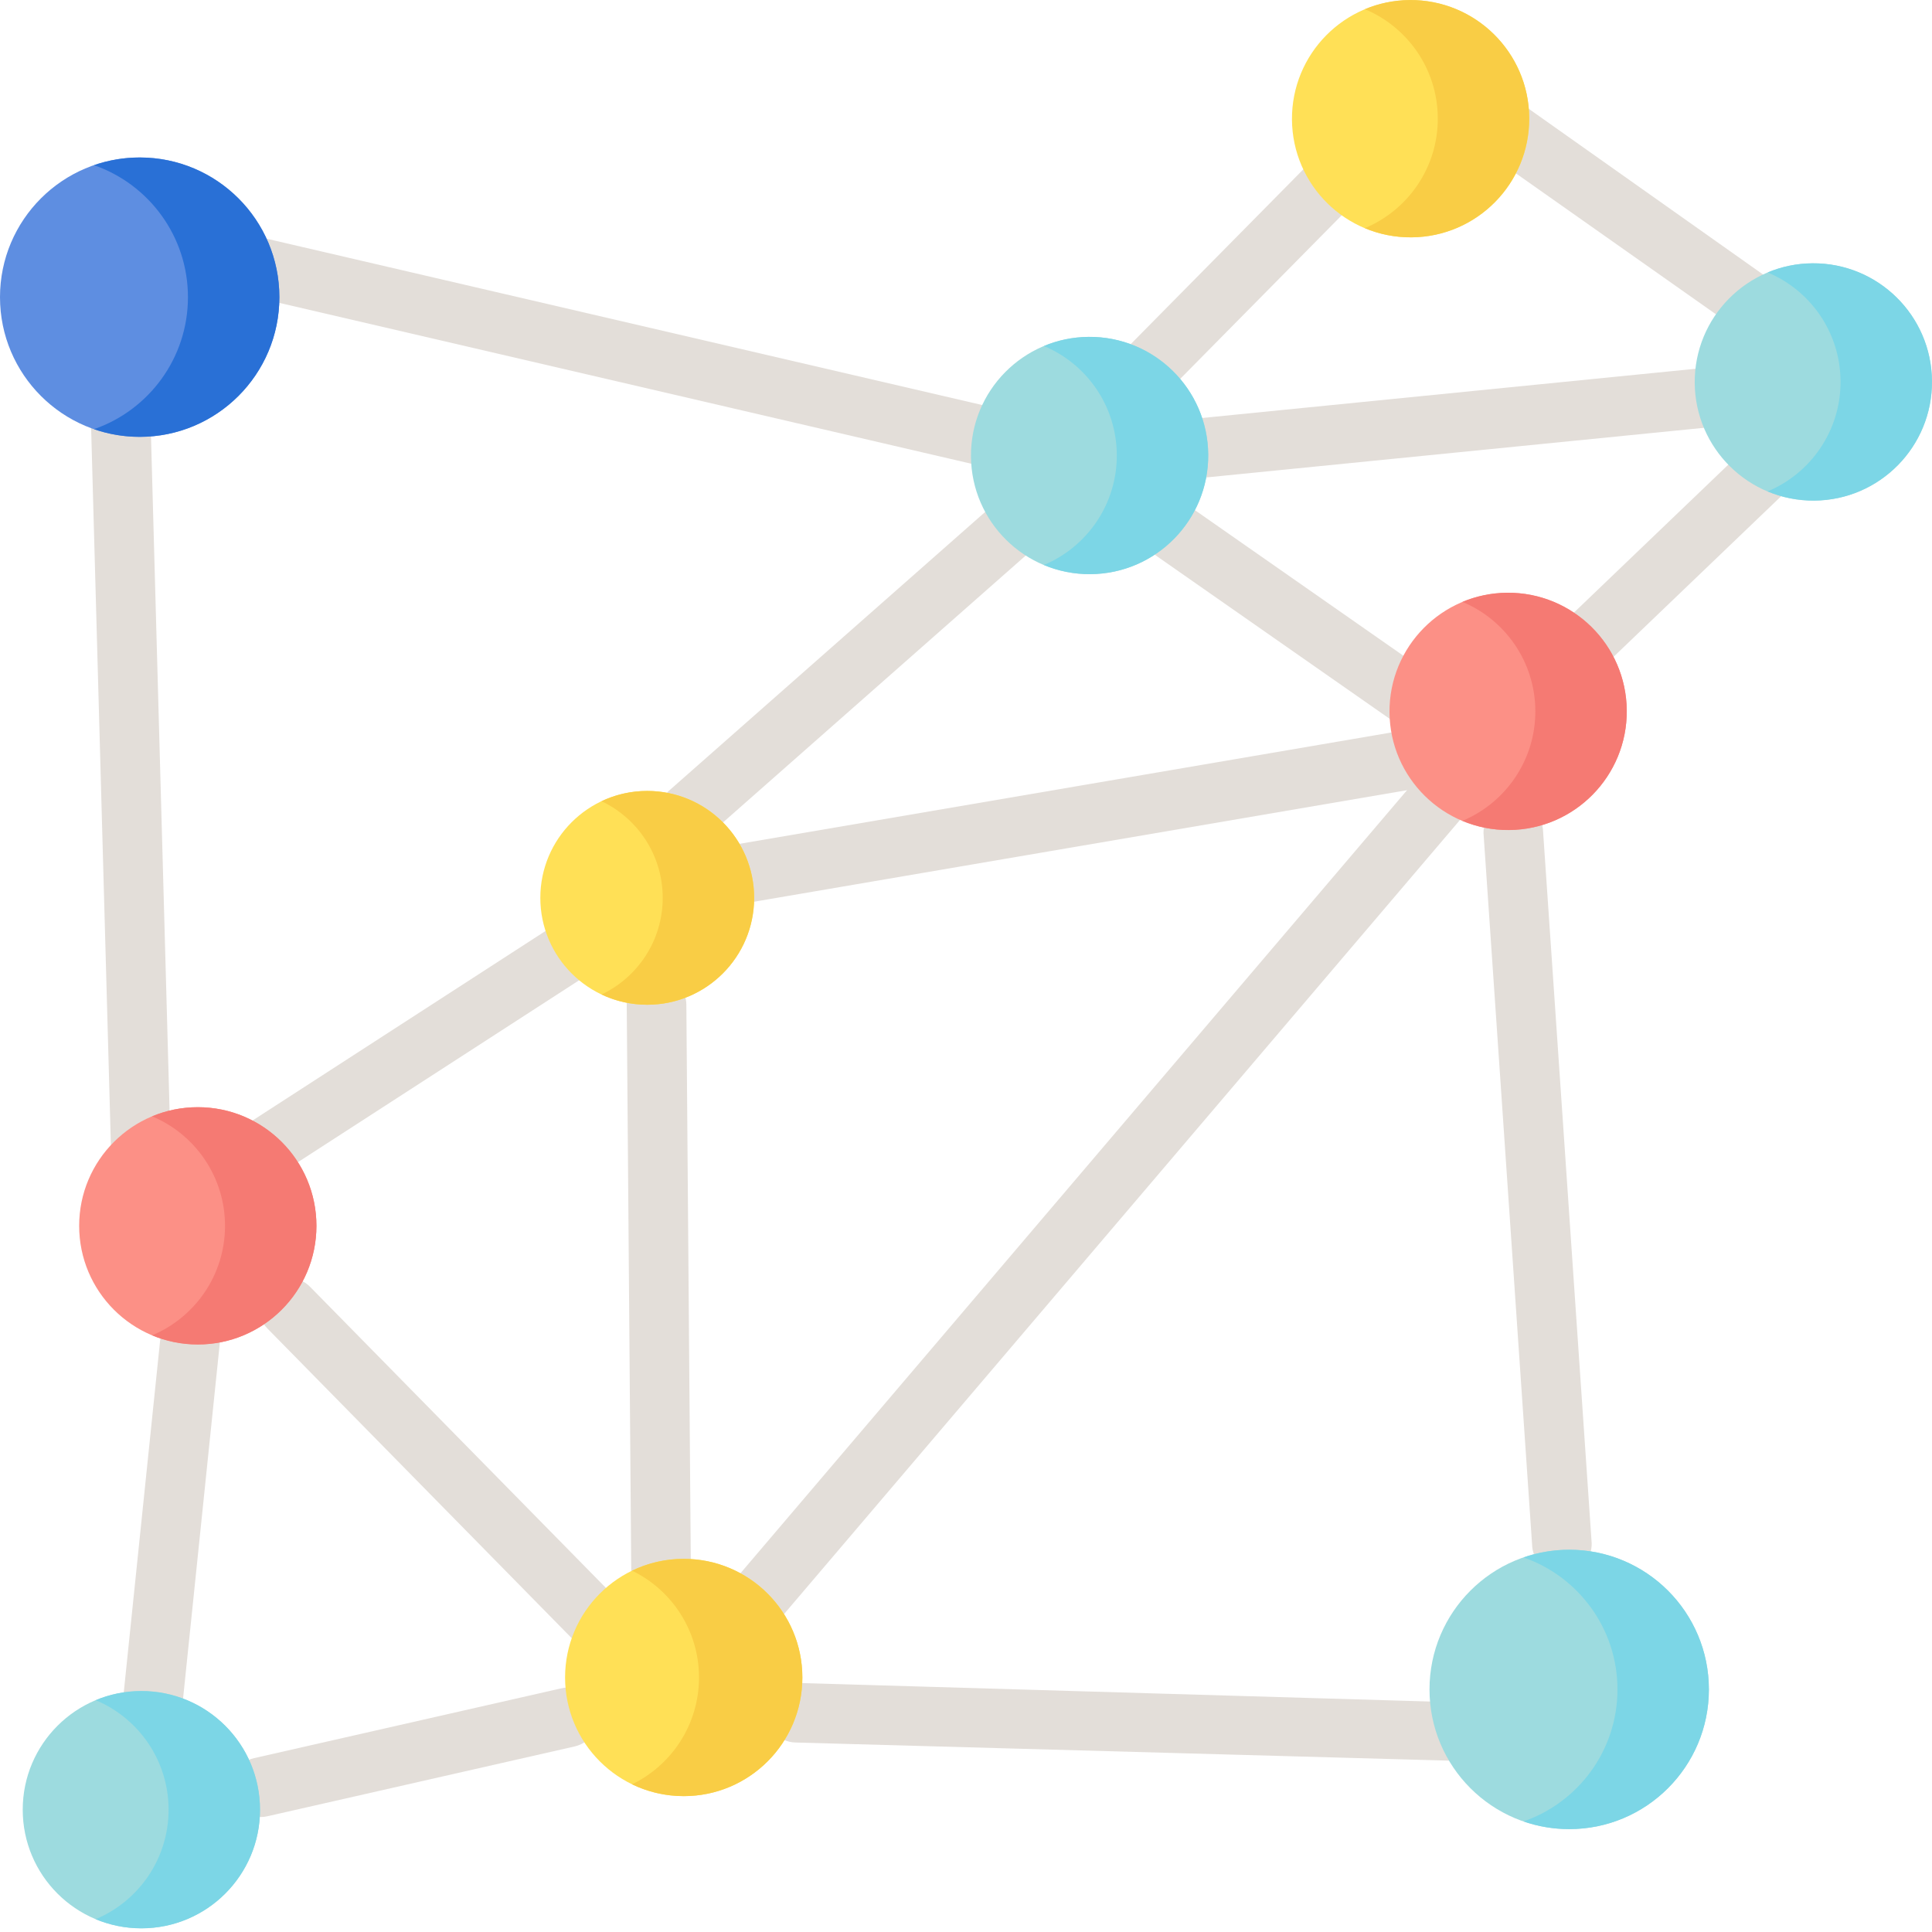 <svg height="512pt" viewBox="0 0 512.009 512" width="512pt" xmlns="http://www.w3.org/2000/svg"><g fill="#e3ded9"><path d="m302.332 107.629c-1.941 0-3.891-.711-5.414-2.148-3.18-2.988-3.332-7.988-.34-11.168l51.473-52.121c2.988-3.18 7.988-3.332 11.168-.34 3.176 2.992 3.328 7.992.336 11.168l-51.469 52.125c-1.555 1.652-3.652 2.484-5.754 2.484zm0 0"/><path d="m374.906 193.395c-1.426 0-2.867-.387-4.168-1.195l-66.062-46.141c-3.707-2.305-4.84-7.176-2.535-10.879 2.305-3.707 7.176-4.844 10.883-2.535l66.066 46.141c3.703 2.305 4.84 7.176 2.531 10.883-1.496 2.406-4.078 3.727-6.715 3.727zm0 0"/><path d="m310.844 127.375c-4.152 0-7.637-3.242-7.879-7.441-.254-4.359 3.07-8.094 7.426-8.348l148.172-14.781c4.367-.262 8.094 3.074 8.348 7.43s-3.07 8.094-7.426 8.348l-148.176 14.777c-.156.012-.309.016-.465.016zm0 0"/><path d="m460.277 85.418c-1.57 0-3.16-.469-4.543-1.441l-54.297-38.254c-3.566-2.516-4.422-7.445-1.91-11.012 2.516-3.566-.129-9.934 3.441-7.422l65.434 46.281c3.566 2.512.855 4.93-1.66 8.496-1.535 2.184-3.98 3.352-6.465 3.352zm0 0"/><path d="m40.359 460.168c-.258 0-.52-.012-.785-.039-4.344-.426-7.516-4.297-7.086-8.637l10.094-97.668c.426-4.344 4.285-7.512 8.637-7.09 4.344.43 7.516 4.297 7.09 8.641l-10.094 97.668c-.402 4.078-3.84 7.125-7.855 7.125zm0 0"/><path d="m67.945 313.609c-2.641 0-5.219-1.32-6.715-3.723-2.309-3.703-1.176-8.578 2.527-10.887l83.781-54.195c3.707-2.305 8.578-1.176 10.887 2.527 2.305 3.707 1.176 8.578-2.531 10.887l-83.781 54.195c-1.301.809-2.742 1.195-4.168 1.195zm0 0"/><path d="m175.227 429.133c-4.332 0-7.859-3.492-7.898-7.832l-1.234-154.914c-.035-4.363 3.469-7.93 7.836-7.969h.066c4.332 0 7.863 3.496 7.898 7.836l1.234 154.914c.039 4.363-3.469-2.605-7.832-2.566-.023 0-.047 10.531-.07 10.531zm0 0"/><path d="m159.805 439.207c-2.062 0-4.125-.805-5.676-2.406l-83.297-84.773c-3.035-3.133-2.957-8.137.18-11.172 3.133-3.035 8.137-2.957 11.172.176l83.297 84.773c3.035 3.137 2.957 8.137-.18 11.172-1.531 1.488-3.516 2.23-5.496 2.23zm0 0"/><path d="m69.098 481.535c-3.605 0-6.863-2.484-7.699-6.152-.965-4.254 1.699-8.488 5.953-9.457l81.445-18.508c4.258-.965 8.488 1.699 9.457 5.953s-1.699 8.488-5.953 9.457l-81.445 18.508c-.59.133-1.18.199-1.758.199zm0 0"/><path d="m417.242 181.016c-2.336 0-4.652-1.031-6.211-3.012-2.699-3.426-2.109-8.395 1.316-11.094l55.473-53.156c3.426-2.699 8.395-2.109 11.094 1.32 2.699 3.426 2.113 8.395-1.316 11.094l-55.469 53.156c-1.449 1.141-3.176 1.691-4.887 1.691zm0 0"/><path d="m388.945 466.727c-.078 0-.156 0-.234-.004l-177.93-4.938c-4.359-.129-7.793-3.766-7.664-8.129.125-4.281 3.637-7.668 7.895-7.668.078 0 .156 0 .234.004l167.828 4.938c4.359.129 7.793 3.766 7.664 8.129-.125 4.281 6.465 7.668 2.207 7.668zm0 0"/><path d="m413.914 417.039c-3.934 0-7.336-2.934-7.832-6.934l-12.871-188.477c-.535-4.332 2.543-8.273 6.871-8.809 4.328-.539 8.277 2.539 8.812 6.871l12.871 188.477c.535 4.328-2.543 8.273-6.875 8.809-.328.043-.652.062-.977.062zm0 0"/><path d="m261.227 123.566c-.602 0-1.211-.066-1.824-.211l-195.703-45.492c-4.25-1.004-6.879-5.258-5.875-9.504 1-4.25 5.258-6.879 9.504-5.879l195.703 45.492c4.25 1.004 6.879 5.258 5.875 9.508-.855 3.633-4.102 6.086-7.68 6.086zm0 0"/><path d="m37.457 317.531c-4.215 0-7.715-3.324-7.891-7.574l-5.801-210.492c-.18-4.363 3.207-8.043 7.566-8.223 4.352-.195 8.043 3.207 8.223 7.566l5.801 210.492c.18 4.363-3.207 8.043-7.566 8.223-.109.004-.223.008-.332.008zm0 0"/><path d="m193.582 239.938c-3.98 0-7.402-2.996-7.844-7.043-.477-4.34 2.656-8.238 6.992-8.715l184.93-31.59c4.344-.473 8.242 2.656 8.715 6.992.477 4.34-2.656 8.238-6.992 8.715l-184.934 31.59c-.289.035-.582.051-.867.051zm0 0"/><path d="m200.074 432.508c-1.805 0-3.617-.617-5.102-1.871-3.328-2.82-3.742-7.805-.926-11.137l183.262-215.289c2.816-3.328 7.805-3.746 11.133-.926 3.332 2.82 3.746 7.809.926 11.137l-183.258 215.289c-1.562 1.844-3.789 2.797-6.035 2.797zm0 0"/><path d="m182.637 223.25c-2.363 0-4.699-1.055-6.254-3.07-2.672-3.453-2.035-8.414 1.418-11.082l94.086-82.949c3.453-2.672 8.418-2.035 11.086 1.418 2.668 3.453 2.031 8.418-1.422 11.086l-94.086 82.949c-1.438 1.109-3.141 1.648-4.828 1.648zm0 0"/></g><path d="m68.906 479.59c0 17.363-14.078 31.438-31.441 31.438-17.363 0-31.441-14.074-31.441-31.438 0-17.367 14.078-31.441 31.441-31.441 17.363 0 31.441 14.074 31.441 31.441zm0 0" fill="#9ddbdf"/><path d="m37.465 448.145c-4.293 0-8.387.867-12.113 2.422 11.348 4.746 19.324 15.949 19.324 29.02 0 13.07-7.977 24.277-19.324 29.02 3.727 1.559 7.82 2.422 12.113 2.422 17.363 0 31.441-14.074 31.441-31.441 0-17.363-14.078-31.441-31.441-31.441zm0 0" fill="#7cd6e6"/><path d="m83.859 324.859c0 17.363-14.074 31.441-31.438 31.441-17.367 0-31.441-14.078-31.441-31.441s14.074-31.441 31.441-31.441c17.363 0 31.438 14.078 31.438 31.441zm0 0" fill="#fc9086"/><path d="m52.422 293.418c-4.297 0-8.387.863-12.117 2.422 11.352 4.742 19.328 15.949 19.328 29.02s-7.977 24.273-19.328 29.02c3.73 1.559 7.82 2.422 12.117 2.422 17.363 0 31.438-14.078 31.438-31.441s-14.074-31.441-31.438-31.441zm0 0" fill="#f57a73"/><path d="m431.117 188.305c-.125-17.363-14.309-31.336-31.672-31.207-17.363.125-31.336 14.309-31.207 31.672.129 17.363 14.309 31.336 31.672 31.207 17.363-.129 31.336-14.309 31.207-31.672zm0 0" fill="#fc9086"/><path d="m399.441 157.074c-4.211.031-8.219.895-11.875 2.426 11.266 4.711 19.223 15.797 19.32 28.781.098 13.156-7.902 24.477-19.332 29.25 3.801 1.59 7.977 2.457 12.352 2.426 17.367-.133 31.336-14.312 31.207-31.676-.129-17.363-14.309-31.336-31.672-31.207zm0 0" fill="#f57a73"/><path d="m512.008 100.996c-.129-17.363-14.309-31.336-31.672-31.207-17.367.129-31.336 14.309-31.211 31.676.129 17.363 14.312 31.336 31.676 31.207s31.336-14.309 31.207-31.676zm0 0" fill="#9ddbdf"/><path d="m480.324 69.766c-4.211.031-8.219.898-11.875 2.426 11.266 4.711 19.223 15.797 19.32 28.781.098 13.156-7.902 24.477-19.332 29.25 3.801 1.59 7.977 2.457 12.355 2.426 17.363-.129 31.332-14.312 31.203-31.676-.129-17.363-14.309-31.336-31.672-31.207zm0 0" fill="#7cd6e6"/><path d="m405.273 31.23c-.129-17.367-14.309-31.34-31.672-31.211-17.367.129-31.336 14.309-31.211 31.676.129 17.363 14.312 31.336 31.676 31.207 17.363-.129 31.336-14.309 31.207-31.672zm0 0" fill="#ffe056"/><path d="m373.59.004c-4.211.031-8.215.898-11.875 2.426 11.266 4.711 19.223 15.797 19.32 28.781.098 13.156-7.902 24.477-19.332 29.25 3.801 1.59 7.977 2.457 12.355 2.426 17.363-.129 31.332-14.312 31.203-31.676-.125-17.363-14.309-31.336-31.672-31.207zm0 0" fill="#f9cd45"/><path d="m320.203 120.488c-.129-17.363-14.312-31.336-31.676-31.207-17.363.129-31.336 14.309-31.207 31.672.129 17.367 14.309 31.336 31.672 31.211 17.363-.129 31.336-14.312 31.211-31.676zm0 0" fill="#9ddbdf"/><path d="m288.523 89.266c-4.211.031-8.215.898-11.875 2.426 11.266 4.711 19.223 15.797 19.32 28.781.098 13.152-7.902 24.477-19.332 29.25 3.801 1.59 7.977 2.457 12.355 2.426 17.363-.133 31.332-14.312 31.203-31.676-.125-17.363-14.309-31.336-31.672-31.207zm0 0" fill="#7cd6e6"/><path d="m199.859 237.938c0 15.648-12.688 28.332-28.332 28.332-15.648 0-28.332-12.684-28.332-28.332s12.684-28.332 28.332-28.332c15.645 0 28.332 12.684 28.332 28.332zm0 0" fill="#ffe056"/><path d="m74.039 78.75c0 20.445-16.574 37.02-37.02 37.02-20.445 0-37.02-16.574-37.02-37.02s16.574-37.02 37.02-37.02c20.445 0 37.02 16.574 37.02 37.02zm0 0" fill="#5e8ee1"/><path d="m171.527 209.605c-4.336 0-8.441.977-12.117 2.719 9.586 4.543 16.219 14.301 16.219 25.613 0 11.309-6.633 21.07-16.219 25.613 3.676 1.738 7.781 2.715 12.117 2.715 15.645 0 28.332-12.684 28.332-28.332 0-15.645-12.688-28.328-28.332-28.328zm0 0" fill="#f9cd45"/><path d="m37.02 41.73c-4.242 0-8.316.723-12.113 2.039 14.492 5.02 24.902 18.777 24.902 34.98s-10.41 29.961-24.902 34.984c3.797 1.312 7.871 2.035 12.113 2.035 20.445 0 37.02-16.574 37.02-37.02s-16.574-37.02-37.02-37.02zm0 0" fill="#2970d6"/><path d="m212.637 444.555c0 17.363-14.074 31.438-31.441 31.438-17.363 0-31.441-14.074-31.441-31.438 0-17.367 14.078-31.441 31.441-31.441 17.367 0 31.441 14.074 31.441 31.441zm0 0" fill="#ffe056"/><path d="m181.195 413.113c-4.906 0-9.555 1.125-13.695 3.133 10.504 5.09 17.746 15.852 17.746 28.309 0 12.453-7.242 23.215-17.746 28.309 4.141 2.004 8.789 3.133 13.695 3.133 17.367 0 31.441-14.078 31.441-31.441 0-17.367-14.074-31.441-31.441-31.441zm0 0" fill="#f9cd45"/><path d="m452.879 447.719c0 20.445-16.574 37.02-37.02 37.02s-37.02-16.574-37.02-37.02 16.574-37.02 37.02-37.02 37.02 16.574 37.02 37.02zm0 0" fill="#9ddbdf"/><path d="m415.859 410.699c-4.242 0-8.316.723-12.113 2.039 14.492 5.02 24.906 18.781 24.906 34.98 0 16.203-10.414 29.961-24.906 34.98 3.797 1.316 7.871 2.039 12.113 2.039 20.445 0 37.02-16.574 37.02-37.02.004-20.445-16.574-37.02-37.02-37.02zm0 0" fill="#7cd6e6"/></svg>